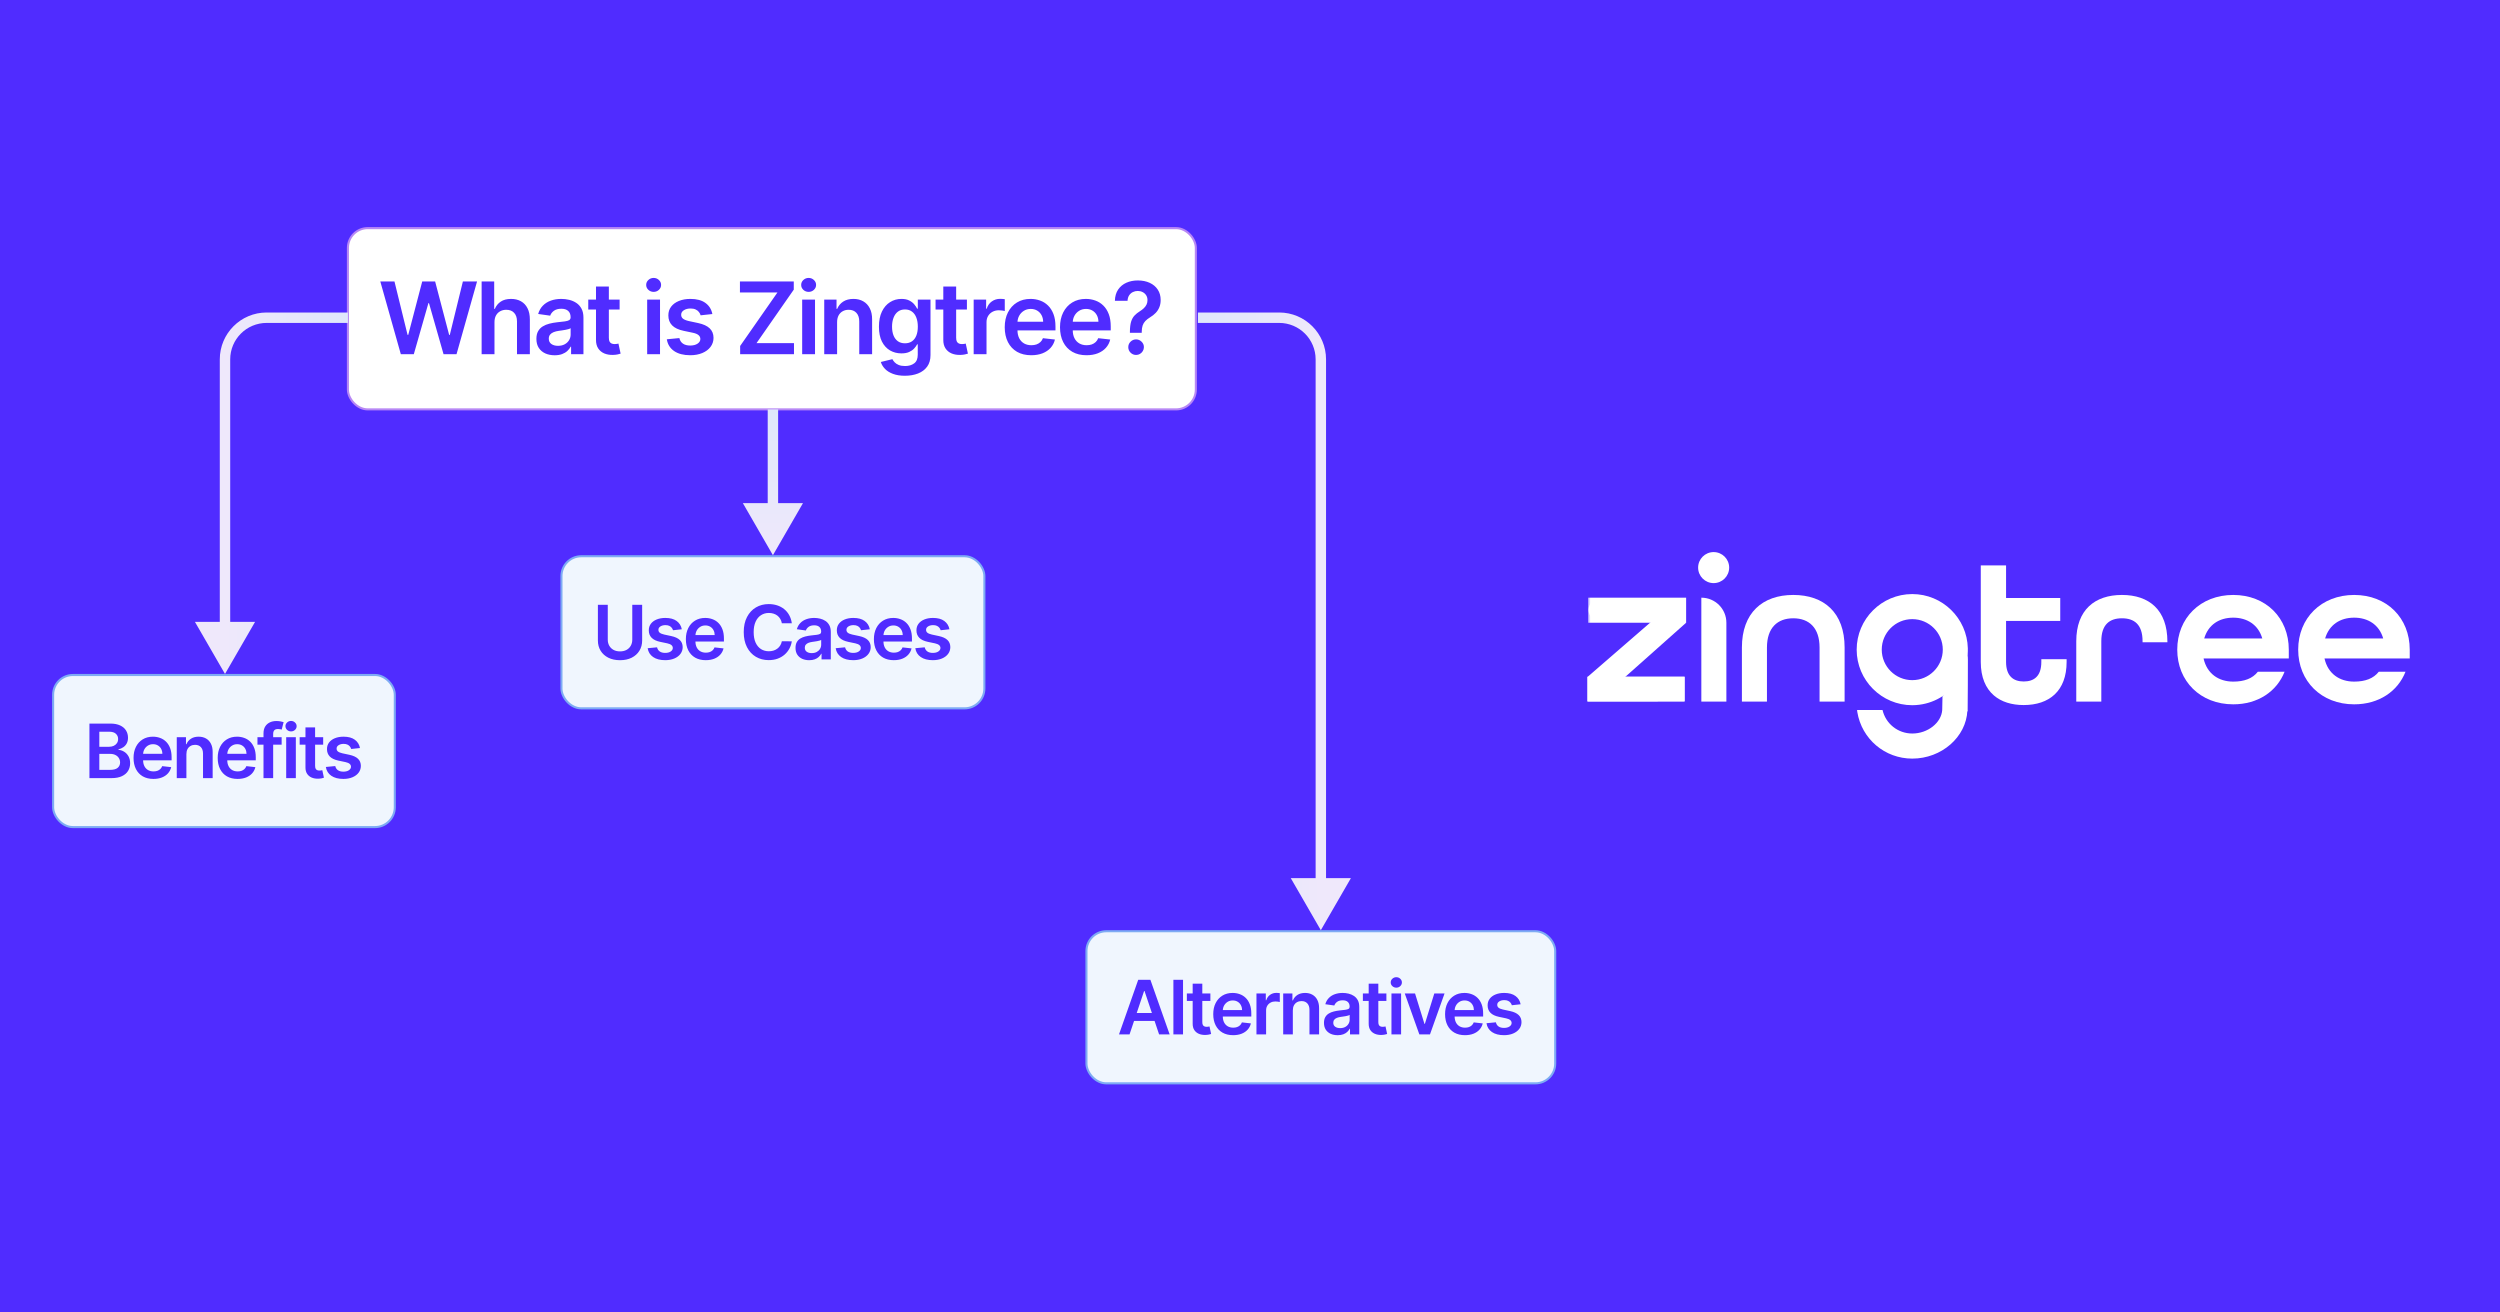 <svg width="1200" height="630" viewBox="0 0 1200 630" fill="none" xmlns="http://www.w3.org/2000/svg">
<rect width="1200" height="630" fill="#502CFF"/>
<g clip-path="url(#clip0_4653_5986)">
<path d="M1018.53 285.574C1005.5 285.574 996.607 292.743 996.607 307.787V336.765H1008.63V307.787C1008.63 299.709 1012.67 296.781 1018.53 296.781C1024.39 296.781 1028.43 299.709 1028.43 307.787V308.292H1040.35V307.989C1040.35 292.743 1031.56 285.574 1018.53 285.574Z" fill="white"/>
<path d="M1071.96 285.574C1056.2 285.574 1045.08 296.68 1045.08 311.826C1045.08 326.97 1056.2 338.078 1071.96 338.078C1083.77 338.078 1092.87 331.918 1096.6 322.426H1083.77C1081.25 325.658 1077.31 327.173 1071.96 327.173C1064.88 327.173 1059.33 323.336 1057.71 316.066H1098.62V311.826C1098.62 296.68 1087.71 285.574 1071.96 285.574ZM1058.02 306.474C1059.93 299.911 1065.19 296.478 1071.96 296.478C1078.52 296.478 1083.98 299.809 1085.9 306.474H1058.02Z" fill="white"/>
<path d="M1156.67 311.826C1156.67 296.68 1145.76 285.574 1130 285.574C1114.24 285.574 1103.13 296.68 1103.13 311.826C1103.13 326.97 1114.24 338.078 1130 338.078C1141.82 338.078 1150.91 331.918 1154.65 322.426H1141.82C1139.3 325.658 1135.36 327.173 1130 327.173C1122.93 327.173 1117.38 323.336 1115.76 316.066H1156.67V311.826ZM1116.06 306.474C1117.98 299.911 1123.24 296.478 1130 296.478C1136.57 296.478 1142.02 299.809 1143.94 306.474H1116.06Z" fill="white"/>
<path d="M941.957 312.605C941.965 312.345 941.977 312.087 941.977 311.826C941.977 311.615 941.966 311.407 941.961 311.197C941.96 311.66 941.958 312.131 941.957 312.605Z" fill="white"/>
<path d="M979.838 316.409V317.734C979.838 324.564 976.372 327.112 971.375 327.112C966.377 327.112 962.911 324.462 962.911 317.734V298.044H988.916V287.034H962.911V271.395H950.773V305.081V317.734C950.773 325.077 953.102 330.398 957.073 333.813C960.655 336.894 965.57 338.427 971.375 338.427C983.613 338.427 991.976 331.7 991.976 317.734V316.409H979.838Z" fill="white"/>
<path d="M944.453 314.286C944.401 314.841 944.333 315.392 944.249 315.938C943.994 317.574 943.59 319.161 943.052 320.685C942.513 322.21 941.84 323.67 941.046 325.054C940.517 325.976 939.934 326.864 939.302 327.713C938.669 328.562 937.989 329.372 937.261 330.14C935.808 331.675 934.175 333.038 932.396 334.195C932.362 337.132 932.321 339.393 932.271 340.548C932.268 340.633 932.251 340.715 932.244 340.799H944.306C944.461 336.716 944.527 323.462 944.554 312.605C944.537 313.17 944.503 313.73 944.453 314.286Z" fill="white"/>
<path d="M917.888 285.153C903.173 285.153 891.203 297.119 891.203 311.826C891.203 326.533 903.173 338.499 917.888 338.499C919.056 338.499 920.204 338.415 921.332 338.269C925.371 337.746 929.129 336.319 932.396 334.195C934.176 333.038 935.809 331.675 937.262 330.14C937.988 329.373 938.67 328.562 939.302 327.713C939.934 326.864 940.516 325.976 941.047 325.054C941.84 323.67 942.513 322.209 943.053 320.685C943.591 319.161 943.995 317.574 944.248 315.938C944.334 315.392 944.401 314.841 944.452 314.286C944.504 313.73 944.538 313.169 944.553 312.604C944.555 312.131 944.556 311.66 944.557 311.196C944.221 296.78 932.392 285.153 917.888 285.153ZM917.888 326.468C909.81 326.468 903.238 319.899 903.238 311.826C903.238 303.752 909.81 297.184 917.888 297.184C925.966 297.184 932.538 303.752 932.538 311.826C932.538 319.899 925.966 326.468 917.888 326.468Z" fill="white"/>
<path d="M860.764 285.574C846.015 285.574 836.115 294.156 836.115 310.816V336.765H848.137V310.816C848.137 301.325 853.187 296.781 860.764 296.781C868.34 296.781 873.391 301.325 873.391 310.816V336.765H885.412V310.816C885.412 294.055 875.512 285.574 860.764 285.574Z" fill="white"/>
<path d="M816.641 336.764H828.661V298.901C828.661 292.265 823.28 286.886 816.641 286.886V336.764Z" fill="white"/>
<path d="M917.889 352.089C910.998 352.089 905.149 347.394 903.612 340.796H891.391C891.432 341.12 891.457 341.447 891.509 341.768C893.632 354.727 904.726 364.132 917.889 364.132C931.929 364.132 943.796 353.78 944.344 341.055C944.346 340.978 944.35 340.873 944.353 340.788H932.27C931.838 346.939 925.328 352.089 917.889 352.089Z" fill="white"/>
<path d="M762.236 324.738L770.745 333.242L809.343 298.914L800.927 291.195L762.236 324.738Z" fill="white"/>
<path d="M762 336.697L808.6 336.684V324.819L762 324.833V336.697Z" fill="white"/>
<path d="M762 336.697L808.6 336.684V324.819L762 324.833V336.697Z" fill="white"/>
<mask id="mask0_4653_5986" style="mask-type:alpha" maskUnits="userSpaceOnUse" x="762" y="275" width="67" height="49">
<path d="M828.367 275.804V323.338H762.355V275.804H828.367Z" fill="white"/>
</mask>
<g mask="url(#mask0_4653_5986)">
<path d="M786.514 286.886H762.299V298.914H809.343V286.886H786.514Z" fill="white"/>
</g>
<path d="M768.145 298.38C771.249 298.38 773.765 295.865 773.765 292.763C773.765 289.66 771.249 287.146 768.145 287.146C765.042 287.146 762.525 289.66 762.525 292.763C762.525 295.865 765.042 298.38 768.145 298.38Z" fill="white"/>
<path d="M944.397 315.11H932.834V341.464H944.397V315.11Z" fill="white"/>
<path d="M822.551 279.895C826.666 279.895 830.003 276.561 830.003 272.448C830.003 268.334 826.666 265 822.551 265C818.436 265 815.1 268.334 815.1 272.448C815.1 276.561 818.436 279.895 822.551 279.895Z" fill="white"/>
</g>
<rect x="167" y="109.5" width="407" height="87" rx="9.5" fill="white"/>
<rect x="167" y="109.5" width="407" height="87" rx="9.5" stroke="#B787F5"/>
<path d="M192.392 170L182.54 135.091H189.341L195.631 160.744H195.954L202.67 135.091H208.858L215.591 160.761H215.898L222.187 135.091H228.989L219.136 170H212.898L205.909 145.506H205.636L198.631 170H192.392ZM237.351 154.659V170H231.181V135.091H237.215V148.267H237.522C238.135 146.79 239.084 145.625 240.368 144.773C241.664 143.909 243.311 143.477 245.311 143.477C247.13 143.477 248.715 143.858 250.067 144.619C251.419 145.381 252.465 146.494 253.203 147.96C253.953 149.426 254.328 151.216 254.328 153.33V170H248.158V154.284C248.158 152.523 247.703 151.153 246.794 150.176C245.897 149.187 244.635 148.693 243.01 148.693C241.919 148.693 240.942 148.932 240.078 149.409C239.226 149.875 238.556 150.551 238.067 151.438C237.59 152.324 237.351 153.398 237.351 154.659ZM266.232 170.528C264.573 170.528 263.079 170.233 261.749 169.642C260.431 169.04 259.386 168.153 258.613 166.983C257.852 165.812 257.471 164.369 257.471 162.653C257.471 161.176 257.744 159.955 258.289 158.989C258.835 158.023 259.579 157.25 260.522 156.67C261.465 156.091 262.528 155.653 263.71 155.358C264.903 155.051 266.136 154.83 267.408 154.693C268.943 154.534 270.187 154.392 271.141 154.267C272.096 154.131 272.789 153.926 273.221 153.653C273.664 153.369 273.886 152.932 273.886 152.341V152.239C273.886 150.955 273.505 149.96 272.744 149.256C271.982 148.551 270.886 148.199 269.454 148.199C267.943 148.199 266.744 148.528 265.857 149.188C264.982 149.847 264.391 150.625 264.085 151.523L258.323 150.705C258.778 149.114 259.528 147.784 260.573 146.716C261.619 145.636 262.897 144.83 264.408 144.295C265.92 143.75 267.59 143.477 269.42 143.477C270.681 143.477 271.937 143.625 273.187 143.92C274.437 144.216 275.579 144.705 276.613 145.386C277.647 146.057 278.477 146.972 279.102 148.131C279.738 149.29 280.056 150.739 280.056 152.477V170H274.124V166.403H273.92C273.545 167.131 273.016 167.812 272.335 168.449C271.664 169.074 270.818 169.58 269.795 169.966C268.783 170.341 267.596 170.528 266.232 170.528ZM267.835 165.994C269.073 165.994 270.147 165.75 271.056 165.261C271.965 164.761 272.664 164.102 273.153 163.284C273.653 162.466 273.903 161.574 273.903 160.608V157.523C273.71 157.682 273.38 157.83 272.914 157.966C272.46 158.102 271.948 158.222 271.38 158.324C270.812 158.426 270.249 158.517 269.693 158.597C269.136 158.676 268.653 158.744 268.244 158.801C267.323 158.926 266.499 159.131 265.772 159.415C265.045 159.699 264.471 160.097 264.051 160.608C263.63 161.108 263.42 161.756 263.42 162.551C263.42 163.688 263.835 164.545 264.664 165.125C265.494 165.705 266.551 165.994 267.835 165.994ZM297.415 143.818V148.591H282.363V143.818H297.415ZM286.079 137.545H292.25V162.125C292.25 162.955 292.375 163.591 292.625 164.034C292.886 164.466 293.227 164.761 293.648 164.92C294.068 165.08 294.534 165.159 295.045 165.159C295.432 165.159 295.784 165.131 296.102 165.074C296.432 165.017 296.682 164.966 296.852 164.92L297.892 169.744C297.562 169.858 297.091 169.983 296.477 170.119C295.875 170.256 295.136 170.335 294.261 170.358C292.716 170.403 291.324 170.17 290.085 169.659C288.846 169.136 287.863 168.33 287.136 167.239C286.42 166.148 286.068 164.784 286.079 163.148V137.545ZM310.641 170V143.818H316.812V170H310.641ZM313.744 140.102C312.766 140.102 311.925 139.778 311.221 139.131C310.516 138.472 310.164 137.682 310.164 136.761C310.164 135.83 310.516 135.04 311.221 134.392C311.925 133.733 312.766 133.403 313.744 133.403C314.732 133.403 315.573 133.733 316.266 134.392C316.971 135.04 317.323 135.83 317.323 136.761C317.323 137.682 316.971 138.472 316.266 139.131C315.573 139.778 314.732 140.102 313.744 140.102ZM341.93 150.739L336.305 151.352C336.146 150.784 335.868 150.25 335.47 149.75C335.084 149.25 334.561 148.847 333.902 148.54C333.243 148.233 332.436 148.08 331.481 148.08C330.197 148.08 329.118 148.358 328.243 148.915C327.379 149.472 326.953 150.193 326.964 151.08C326.953 151.841 327.231 152.46 327.8 152.938C328.379 153.415 329.334 153.807 330.663 154.114L335.129 155.068C337.606 155.602 339.447 156.449 340.652 157.608C341.868 158.767 342.481 160.284 342.493 162.159C342.481 163.807 341.998 165.261 341.044 166.523C340.101 167.773 338.788 168.75 337.106 169.455C335.425 170.159 333.493 170.511 331.311 170.511C328.106 170.511 325.527 169.841 323.572 168.5C321.618 167.148 320.453 165.267 320.078 162.858L326.095 162.278C326.368 163.46 326.947 164.352 327.834 164.955C328.72 165.557 329.873 165.858 331.294 165.858C332.76 165.858 333.936 165.557 334.822 164.955C335.72 164.352 336.169 163.608 336.169 162.722C336.169 161.972 335.879 161.352 335.3 160.864C334.731 160.375 333.845 160 332.64 159.739L328.175 158.801C325.663 158.278 323.805 157.398 322.601 156.159C321.396 154.909 320.8 153.33 320.811 151.42C320.8 149.807 321.237 148.409 322.123 147.227C323.021 146.034 324.265 145.114 325.856 144.466C327.459 143.807 329.305 143.477 331.396 143.477C334.464 143.477 336.879 144.131 338.64 145.438C340.413 146.744 341.51 148.511 341.93 150.739ZM355.272 170V166.062L373.17 140.392H355.17V135.091H381.011V139.028L363.13 164.699H381.113V170H355.272ZM385.04 170V143.818H391.21V170H385.04ZM388.142 140.102C387.165 140.102 386.324 139.778 385.619 139.131C384.915 138.472 384.562 137.682 384.562 136.761C384.562 135.83 384.915 135.04 385.619 134.392C386.324 133.733 387.165 133.403 388.142 133.403C389.13 133.403 389.971 133.733 390.665 134.392C391.369 135.04 391.721 135.83 391.721 136.761C391.721 137.682 391.369 138.472 390.665 139.131C389.971 139.778 389.13 140.102 388.142 140.102ZM401.806 154.659V170H395.635V143.818H401.533V148.267H401.84C402.442 146.801 403.402 145.636 404.72 144.773C406.05 143.909 407.692 143.477 409.647 143.477C411.453 143.477 413.027 143.864 414.368 144.636C415.72 145.409 416.766 146.528 417.504 147.994C418.254 149.46 418.624 151.239 418.612 153.33V170H412.442V154.284C412.442 152.534 411.987 151.165 411.078 150.176C410.181 149.187 408.936 148.693 407.345 148.693C406.266 148.693 405.306 148.932 404.465 149.409C403.635 149.875 402.982 150.551 402.504 151.438C402.039 152.324 401.806 153.398 401.806 154.659ZM434.352 180.364C432.136 180.364 430.232 180.063 428.641 179.46C427.05 178.869 425.772 178.074 424.806 177.074C423.84 176.074 423.17 174.966 422.795 173.75L428.352 172.403C428.602 172.915 428.965 173.42 429.442 173.92C429.92 174.432 430.562 174.852 431.369 175.182C432.187 175.523 433.215 175.693 434.454 175.693C436.204 175.693 437.653 175.267 438.8 174.415C439.948 173.574 440.522 172.188 440.522 170.256V165.295H440.215C439.897 165.932 439.431 166.585 438.817 167.256C438.215 167.926 437.414 168.489 436.414 168.943C435.425 169.398 434.181 169.625 432.681 169.625C430.67 169.625 428.846 169.153 427.209 168.21C425.584 167.256 424.289 165.835 423.323 163.949C422.369 162.051 421.891 159.676 421.891 156.824C421.891 153.949 422.369 151.523 423.323 149.545C424.289 147.557 425.59 146.051 427.227 145.028C428.863 143.994 430.687 143.477 432.698 143.477C434.232 143.477 435.494 143.739 436.482 144.261C437.482 144.773 438.278 145.392 438.869 146.119C439.459 146.835 439.908 147.511 440.215 148.148H440.556V143.818H446.641V170.426C446.641 172.665 446.107 174.517 445.039 175.983C443.971 177.449 442.511 178.545 440.658 179.273C438.806 180 436.704 180.364 434.352 180.364ZM434.403 164.784C435.709 164.784 436.823 164.466 437.744 163.83C438.664 163.193 439.363 162.278 439.84 161.085C440.317 159.892 440.556 158.46 440.556 156.79C440.556 155.142 440.317 153.699 439.84 152.46C439.374 151.222 438.681 150.261 437.761 149.58C436.852 148.886 435.732 148.54 434.403 148.54C433.028 148.54 431.88 148.898 430.959 149.614C430.039 150.33 429.346 151.312 428.88 152.562C428.414 153.801 428.181 155.21 428.181 156.79C428.181 158.392 428.414 159.795 428.88 161C429.357 162.193 430.056 163.125 430.977 163.795C431.908 164.455 433.05 164.784 434.403 164.784ZM464.119 143.818V148.591H449.068V143.818H464.119ZM452.784 137.545H458.954V162.125C458.954 162.955 459.079 163.591 459.329 164.034C459.591 164.466 459.932 164.761 460.352 164.92C460.772 165.08 461.238 165.159 461.75 165.159C462.136 165.159 462.488 165.131 462.807 165.074C463.136 165.017 463.386 164.966 463.557 164.92L464.596 169.744C464.267 169.858 463.795 169.983 463.182 170.119C462.579 170.256 461.841 170.335 460.966 170.358C459.42 170.403 458.028 170.17 456.789 169.659C455.551 169.136 454.568 168.33 453.841 167.239C453.125 166.148 452.772 164.784 452.784 163.148V137.545ZM467.36 170V143.818H473.342V148.182H473.615C474.092 146.67 474.911 145.506 476.07 144.688C477.24 143.858 478.575 143.443 480.075 143.443C480.416 143.443 480.797 143.46 481.217 143.494C481.649 143.517 482.007 143.557 482.291 143.614V149.29C482.03 149.199 481.615 149.119 481.047 149.051C480.49 148.972 479.95 148.932 479.428 148.932C478.303 148.932 477.291 149.176 476.394 149.665C475.507 150.142 474.808 150.807 474.297 151.659C473.786 152.511 473.53 153.494 473.53 154.608V170H467.36ZM494.984 170.511C492.359 170.511 490.091 169.966 488.182 168.875C486.285 167.773 484.824 166.216 483.802 164.205C482.779 162.182 482.268 159.801 482.268 157.062C482.268 154.369 482.779 152.006 483.802 149.972C484.836 147.926 486.279 146.335 488.131 145.199C489.984 144.051 492.16 143.477 494.66 143.477C496.273 143.477 497.796 143.739 499.228 144.261C500.671 144.773 501.944 145.568 503.046 146.648C504.16 147.727 505.035 149.102 505.671 150.773C506.307 152.432 506.626 154.409 506.626 156.705V158.597H485.165V154.438H500.711C500.699 153.256 500.444 152.205 499.944 151.284C499.444 150.352 498.745 149.619 497.847 149.085C496.961 148.551 495.927 148.284 494.745 148.284C493.484 148.284 492.376 148.591 491.421 149.205C490.466 149.807 489.722 150.602 489.188 151.591C488.665 152.568 488.398 153.642 488.387 154.812V158.443C488.387 159.966 488.665 161.273 489.222 162.364C489.779 163.443 490.557 164.273 491.557 164.852C492.557 165.42 493.728 165.705 495.069 165.705C495.966 165.705 496.779 165.58 497.506 165.33C498.234 165.068 498.864 164.688 499.398 164.188C499.932 163.688 500.336 163.068 500.609 162.33L506.37 162.977C506.006 164.5 505.313 165.83 504.29 166.966C503.279 168.091 501.984 168.966 500.404 169.591C498.824 170.205 497.018 170.511 494.984 170.511ZM521.517 170.511C518.892 170.511 516.625 169.966 514.716 168.875C512.818 167.773 511.358 166.216 510.335 164.205C509.312 162.182 508.801 159.801 508.801 157.062C508.801 154.369 509.312 152.006 510.335 149.972C511.369 147.926 512.812 146.335 514.664 145.199C516.517 144.051 518.693 143.477 521.193 143.477C522.806 143.477 524.329 143.739 525.761 144.261C527.204 144.773 528.477 145.568 529.579 146.648C530.693 147.727 531.568 149.102 532.204 150.773C532.841 152.432 533.159 154.409 533.159 156.705V158.597H511.698V154.438H527.244C527.233 153.256 526.977 152.205 526.477 151.284C525.977 150.352 525.278 149.619 524.38 149.085C523.494 148.551 522.46 148.284 521.278 148.284C520.017 148.284 518.909 148.591 517.954 149.205C517 149.807 516.255 150.602 515.721 151.591C515.198 152.568 514.931 153.642 514.92 154.812V158.443C514.92 159.966 515.198 161.273 515.755 162.364C516.312 163.443 517.091 164.273 518.091 164.852C519.091 165.42 520.261 165.705 521.602 165.705C522.5 165.705 523.312 165.58 524.039 165.33C524.767 165.068 525.397 164.688 525.931 164.188C526.466 163.688 526.869 163.068 527.142 162.33L532.903 162.977C532.539 164.5 531.846 165.83 530.823 166.966C529.812 168.091 528.517 168.966 526.937 169.591C525.358 170.205 523.551 170.511 521.517 170.511ZM542.357 159.739V159.295C542.368 157.239 542.561 155.602 542.936 154.386C543.323 153.17 543.868 152.193 544.573 151.455C545.277 150.705 546.135 150.017 547.146 149.392C547.84 148.96 548.459 148.489 549.004 147.977C549.561 147.455 549.999 146.875 550.317 146.239C550.635 145.591 550.794 144.869 550.794 144.074C550.794 143.176 550.584 142.398 550.163 141.739C549.743 141.08 549.175 140.568 548.459 140.205C547.754 139.841 546.965 139.659 546.09 139.659C545.283 139.659 544.516 139.835 543.788 140.188C543.073 140.528 542.476 141.051 541.999 141.756C541.533 142.449 541.271 143.33 541.215 144.398H535.146C535.203 142.239 535.726 140.432 536.715 138.977C537.715 137.523 539.033 136.432 540.669 135.705C542.317 134.977 544.135 134.614 546.124 134.614C548.294 134.614 550.203 134.994 551.851 135.756C553.51 136.517 554.8 137.602 555.72 139.011C556.652 140.409 557.118 142.068 557.118 143.989C557.118 145.284 556.908 146.443 556.487 147.466C556.078 148.489 555.493 149.398 554.732 150.193C553.97 150.989 553.067 151.699 552.021 152.324C551.101 152.892 550.345 153.483 549.754 154.097C549.175 154.71 548.743 155.432 548.459 156.261C548.186 157.08 548.044 158.091 548.033 159.295V159.739H542.357ZM545.323 170.375C544.3 170.375 543.419 170.011 542.68 169.284C541.942 168.557 541.573 167.67 541.573 166.625C541.573 165.602 541.942 164.727 542.68 164C543.419 163.273 544.3 162.909 545.323 162.909C546.334 162.909 547.209 163.273 547.948 164C548.698 164.727 549.073 165.602 549.073 166.625C549.073 167.318 548.896 167.949 548.544 168.517C548.203 169.085 547.749 169.54 547.18 169.881C546.624 170.21 546.004 170.375 545.323 170.375Z" fill="#502CFF"/>
<path d="M371 266.5L385.434 241.5H356.566L371 266.5ZM371 244H373.5V241.062H371H368.5V244H371ZM371 241.062H373.5V209.01H371H368.5V241.062H371ZM371 209.01H373.5V196.5H371H368.5V209.01H371Z" fill="url(#paint0_linear_4653_5986)"/>
<rect x="25.5" y="324" width="164" height="73" rx="9.5" fill="#F0F6FE"/>
<rect x="25.5" y="324" width="164" height="73" rx="9.5" stroke="#7EABF4"/>
<path d="M42.929 373.5V347.318H52.952C54.844 347.318 56.416 347.616 57.669 348.213C58.93 348.801 59.872 349.607 60.494 350.629C61.125 351.652 61.44 352.811 61.44 354.107C61.44 355.172 61.236 356.084 60.827 356.842C60.418 357.592 59.868 358.202 59.178 358.67C58.487 359.139 57.716 359.476 56.864 359.68V359.936C57.793 359.987 58.683 360.273 59.536 360.793C60.396 361.304 61.099 362.028 61.645 362.966C62.19 363.903 62.463 365.037 62.463 366.366C62.463 367.722 62.135 368.94 61.479 370.023C60.822 371.097 59.834 371.945 58.513 372.567C57.192 373.189 55.53 373.5 53.527 373.5H42.929ZM47.672 369.537H52.773C54.494 369.537 55.734 369.209 56.493 368.553C57.26 367.888 57.644 367.036 57.644 365.996C57.644 365.22 57.452 364.521 57.068 363.899C56.685 363.268 56.139 362.774 55.432 362.416C54.724 362.05 53.881 361.866 52.901 361.866H47.672V369.537ZM47.672 358.453H52.364C53.182 358.453 53.919 358.304 54.575 358.006C55.232 357.699 55.747 357.268 56.122 356.714C56.506 356.152 56.697 355.487 56.697 354.72C56.697 353.706 56.34 352.871 55.624 352.214C54.916 351.558 53.864 351.23 52.466 351.23H47.672V358.453ZM73.638 373.884C71.669 373.884 69.969 373.474 68.537 372.656C67.114 371.83 66.019 370.662 65.251 369.153C64.484 367.636 64.101 365.851 64.101 363.797C64.101 361.777 64.484 360.004 65.251 358.479C66.027 356.945 67.109 355.751 68.499 354.899C69.888 354.038 71.52 353.608 73.395 353.608C74.605 353.608 75.747 353.804 76.821 354.196C77.903 354.58 78.858 355.176 79.685 355.986C80.52 356.795 81.176 357.827 81.653 359.08C82.131 360.324 82.369 361.807 82.369 363.528V364.947H66.274V361.828H77.933C77.925 360.942 77.733 360.153 77.358 359.463C76.983 358.764 76.459 358.214 75.785 357.814C75.121 357.413 74.345 357.213 73.459 357.213C72.513 357.213 71.682 357.443 70.966 357.903C70.25 358.355 69.692 358.952 69.291 359.693C68.899 360.426 68.699 361.232 68.69 362.109V364.832C68.69 365.974 68.899 366.955 69.317 367.773C69.734 368.582 70.318 369.205 71.068 369.639C71.818 370.065 72.696 370.278 73.702 370.278C74.375 370.278 74.984 370.185 75.53 369.997C76.075 369.801 76.548 369.516 76.949 369.141C77.35 368.766 77.652 368.301 77.857 367.747L82.178 368.233C81.905 369.375 81.385 370.372 80.618 371.224C79.859 372.068 78.888 372.724 77.703 373.193C76.519 373.653 75.163 373.884 73.638 373.884ZM89.472 361.994V373.5H84.844V353.864H89.268V357.2H89.498C89.95 356.101 90.67 355.227 91.658 354.58C92.656 353.932 93.887 353.608 95.353 353.608C96.708 353.608 97.888 353.898 98.894 354.477C99.908 355.057 100.692 355.896 101.246 356.996C101.809 358.095 102.086 359.429 102.077 360.997V373.5H97.45V361.713C97.45 360.401 97.109 359.374 96.427 358.632C95.754 357.891 94.82 357.52 93.627 357.52C92.817 357.52 92.097 357.699 91.467 358.057C90.844 358.406 90.354 358.913 89.996 359.578C89.647 360.243 89.472 361.048 89.472 361.994ZM114.035 373.884C112.066 373.884 110.366 373.474 108.934 372.656C107.511 371.83 106.416 370.662 105.649 369.153C104.882 367.636 104.498 365.851 104.498 363.797C104.498 361.777 104.882 360.004 105.649 358.479C106.424 356.945 107.507 355.751 108.896 354.899C110.285 354.038 111.917 353.608 113.792 353.608C115.002 353.608 116.145 353.804 117.218 354.196C118.301 354.58 119.255 355.176 120.082 355.986C120.917 356.795 121.574 357.827 122.051 359.08C122.528 360.324 122.767 361.807 122.767 363.528V364.947H106.672V361.828H118.331C118.322 360.942 118.13 360.153 117.755 359.463C117.38 358.764 116.856 358.214 116.183 357.814C115.518 357.413 114.743 357.213 113.856 357.213C112.91 357.213 112.079 357.443 111.363 357.903C110.647 358.355 110.089 358.952 109.689 359.693C109.297 360.426 109.096 361.232 109.088 362.109V364.832C109.088 365.974 109.297 366.955 109.714 367.773C110.132 368.582 110.716 369.205 111.466 369.639C112.216 370.065 113.093 370.278 114.099 370.278C114.772 370.278 115.382 370.185 115.927 369.997C116.473 369.801 116.946 369.516 117.346 369.141C117.747 368.766 118.049 368.301 118.254 367.747L122.575 368.233C122.302 369.375 121.782 370.372 121.015 371.224C120.257 372.068 119.285 372.724 118.101 373.193C116.916 373.653 115.561 373.884 114.035 373.884ZM135.188 353.864V357.443H123.58V353.864H135.188ZM126.482 373.5V352.01C126.482 350.689 126.755 349.589 127.3 348.712C127.854 347.834 128.596 347.178 129.524 346.743C130.453 346.308 131.485 346.091 132.618 346.091C133.419 346.091 134.131 346.155 134.753 346.283C135.375 346.411 135.836 346.526 136.134 346.628L135.213 350.207C135.017 350.148 134.77 350.088 134.472 350.028C134.174 349.96 133.841 349.926 133.475 349.926C132.614 349.926 132.005 350.135 131.647 350.553C131.297 350.962 131.123 351.55 131.123 352.317V373.5H126.482ZM137.372 373.5V353.864H142V373.5H137.372ZM139.699 351.077C138.966 351.077 138.335 350.834 137.807 350.348C137.278 349.854 137.014 349.261 137.014 348.571C137.014 347.872 137.278 347.28 137.807 346.794C138.335 346.3 138.966 346.053 139.699 346.053C140.44 346.053 141.071 346.3 141.591 346.794C142.119 347.28 142.384 347.872 142.384 348.571C142.384 349.261 142.119 349.854 141.591 350.348C141.071 350.834 140.44 351.077 139.699 351.077ZM155.124 353.864V357.443H143.836V353.864H155.124ZM146.623 349.159H151.251V367.594C151.251 368.216 151.344 368.693 151.532 369.026C151.728 369.349 151.984 369.571 152.299 369.69C152.614 369.81 152.964 369.869 153.347 369.869C153.637 369.869 153.901 369.848 154.14 369.805C154.387 369.763 154.575 369.724 154.702 369.69L155.482 373.308C155.235 373.393 154.881 373.487 154.421 373.589C153.969 373.692 153.415 373.751 152.759 373.768C151.6 373.803 150.556 373.628 149.627 373.244C148.698 372.852 147.961 372.247 147.415 371.429C146.879 370.611 146.614 369.588 146.623 368.361V349.159ZM172.793 359.054L168.575 359.514C168.455 359.088 168.246 358.688 167.948 358.312C167.658 357.938 167.266 357.635 166.772 357.405C166.278 357.175 165.673 357.06 164.957 357.06C163.994 357.06 163.184 357.268 162.528 357.686C161.88 358.104 161.56 358.645 161.569 359.31C161.56 359.881 161.769 360.345 162.195 360.703C162.63 361.061 163.346 361.355 164.343 361.585L167.692 362.301C169.55 362.702 170.931 363.337 171.834 364.206C172.746 365.075 173.207 366.213 173.215 367.619C173.207 368.855 172.844 369.946 172.129 370.892C171.421 371.83 170.437 372.562 169.175 373.091C167.914 373.619 166.465 373.884 164.829 373.884C162.425 373.884 160.491 373.381 159.025 372.375C157.559 371.361 156.685 369.95 156.404 368.143L160.917 367.709C161.121 368.595 161.556 369.264 162.221 369.716C162.886 370.168 163.751 370.393 164.816 370.393C165.915 370.393 166.798 370.168 167.462 369.716C168.136 369.264 168.472 368.706 168.472 368.041C168.472 367.479 168.255 367.014 167.82 366.648C167.394 366.281 166.729 366 165.826 365.804L162.477 365.101C160.593 364.709 159.2 364.048 158.296 363.119C157.393 362.182 156.945 360.997 156.954 359.565C156.945 358.355 157.273 357.307 157.938 356.42C158.611 355.526 159.545 354.835 160.738 354.349C161.94 353.855 163.325 353.608 164.893 353.608C167.194 353.608 169.005 354.098 170.326 355.078C171.655 356.058 172.478 357.384 172.793 359.054Z" fill="#502CFF"/>
<rect x="269.5" y="267" width="203" height="73" rx="9.5" fill="#F0F6FE"/>
<rect x="269.5" y="267" width="203" height="73" rx="9.5" stroke="#7EABF4"/>
<path d="M303.491 290.318H308.234V307.423C308.234 309.298 307.791 310.947 306.905 312.371C306.027 313.794 304.791 314.906 303.197 315.707C301.603 316.5 299.741 316.896 297.61 316.896C295.471 316.896 293.605 316.5 292.011 315.707C290.417 314.906 289.182 313.794 288.304 312.371C287.426 310.947 286.987 309.298 286.987 307.423V290.318H291.73V307.027C291.73 308.118 291.968 309.089 292.446 309.942C292.932 310.794 293.613 311.463 294.491 311.949C295.369 312.426 296.409 312.665 297.61 312.665C298.812 312.665 299.852 312.426 300.73 311.949C301.616 311.463 302.298 310.794 302.775 309.942C303.253 309.089 303.491 308.118 303.491 307.027V290.318ZM327.265 302.054L323.046 302.514C322.927 302.088 322.718 301.688 322.419 301.312C322.13 300.938 321.738 300.635 321.243 300.405C320.749 300.175 320.144 300.06 319.428 300.06C318.465 300.06 317.655 300.268 316.999 300.686C316.351 301.104 316.032 301.645 316.04 302.31C316.032 302.881 316.24 303.345 316.667 303.703C317.101 304.061 317.817 304.355 318.814 304.585L322.164 305.301C324.022 305.702 325.402 306.337 326.306 307.206C327.218 308.075 327.678 309.213 327.686 310.619C327.678 311.855 327.316 312.946 326.6 313.892C325.892 314.83 324.908 315.562 323.647 316.091C322.385 316.619 320.936 316.884 319.3 316.884C316.897 316.884 314.962 316.381 313.496 315.375C312.03 314.361 311.157 312.95 310.875 311.143L315.388 310.709C315.593 311.595 316.027 312.264 316.692 312.716C317.357 313.168 318.222 313.393 319.287 313.393C320.387 313.393 321.269 313.168 321.934 312.716C322.607 312.264 322.944 311.706 322.944 311.041C322.944 310.479 322.726 310.014 322.292 309.648C321.865 309.281 321.201 309 320.297 308.804L316.948 308.101C315.064 307.709 313.671 307.048 312.767 306.119C311.864 305.182 311.417 303.997 311.425 302.565C311.417 301.355 311.745 300.307 312.409 299.42C313.083 298.526 314.016 297.835 315.209 297.349C316.411 296.855 317.796 296.608 319.364 296.608C321.665 296.608 323.476 297.098 324.797 298.078C326.127 299.058 326.949 300.384 327.265 302.054ZM338.756 316.884C336.787 316.884 335.087 316.474 333.655 315.656C332.232 314.83 331.136 313.662 330.369 312.153C329.602 310.636 329.219 308.851 329.219 306.797C329.219 304.777 329.602 303.004 330.369 301.479C331.145 299.945 332.227 298.751 333.617 297.899C335.006 297.038 336.638 296.608 338.513 296.608C339.723 296.608 340.865 296.804 341.939 297.196C343.021 297.58 343.976 298.176 344.803 298.986C345.638 299.795 346.294 300.827 346.771 302.08C347.249 303.324 347.487 304.807 347.487 306.528V307.947H331.392V304.828H343.051C343.043 303.942 342.851 303.153 342.476 302.463C342.101 301.764 341.577 301.214 340.903 300.814C340.239 300.413 339.463 300.213 338.577 300.213C337.631 300.213 336.8 300.443 336.084 300.903C335.368 301.355 334.81 301.952 334.409 302.693C334.017 303.426 333.817 304.232 333.808 305.109V307.832C333.808 308.974 334.017 309.955 334.435 310.773C334.852 311.582 335.436 312.205 336.186 312.639C336.936 313.065 337.814 313.278 338.82 313.278C339.493 313.278 340.102 313.185 340.648 312.997C341.193 312.801 341.666 312.516 342.067 312.141C342.467 311.766 342.77 311.301 342.974 310.747L347.295 311.233C347.023 312.375 346.503 313.372 345.736 314.224C344.977 315.068 344.006 315.724 342.821 316.193C341.636 316.653 340.281 316.884 338.756 316.884ZM380.067 299.152H375.286C375.15 298.368 374.898 297.673 374.532 297.068C374.165 296.455 373.709 295.935 373.164 295.509C372.618 295.082 371.996 294.763 371.297 294.55C370.607 294.328 369.861 294.217 369.06 294.217C367.637 294.217 366.375 294.575 365.276 295.291C364.176 295.999 363.316 297.038 362.694 298.411C362.071 299.774 361.76 301.44 361.76 303.409C361.76 305.412 362.071 307.099 362.694 308.472C363.324 309.835 364.185 310.866 365.276 311.565C366.375 312.256 367.632 312.601 369.047 312.601C369.831 312.601 370.564 312.499 371.246 312.294C371.936 312.081 372.554 311.77 373.1 311.361C373.654 310.952 374.118 310.449 374.493 309.852C374.877 309.256 375.141 308.574 375.286 307.807L380.067 307.832C379.888 309.077 379.5 310.244 378.904 311.335C378.316 312.426 377.544 313.389 376.59 314.224C375.635 315.051 374.519 315.699 373.24 316.168C371.962 316.628 370.543 316.858 368.983 316.858C366.682 316.858 364.628 316.325 362.821 315.26C361.015 314.195 359.591 312.656 358.551 310.645C357.512 308.634 356.992 306.222 356.992 303.409C356.992 300.588 357.516 298.176 358.564 296.173C359.613 294.162 361.04 292.624 362.847 291.558C364.654 290.493 366.699 289.96 368.983 289.96C370.441 289.96 371.796 290.165 373.049 290.574C374.301 290.983 375.418 291.584 376.398 292.376C377.378 293.161 378.184 294.124 378.814 295.266C379.453 296.399 379.871 297.695 380.067 299.152ZM388.417 316.896C387.172 316.896 386.051 316.675 385.054 316.232C384.066 315.78 383.282 315.115 382.702 314.237C382.131 313.359 381.846 312.277 381.846 310.99C381.846 309.882 382.05 308.966 382.459 308.241C382.868 307.517 383.426 306.938 384.134 306.503C384.841 306.068 385.638 305.74 386.524 305.518C387.419 305.288 388.344 305.122 389.299 305.02C390.449 304.901 391.382 304.794 392.098 304.7C392.814 304.598 393.334 304.445 393.658 304.24C393.99 304.027 394.157 303.699 394.157 303.256V303.179C394.157 302.216 393.871 301.47 393.3 300.942C392.729 300.413 391.907 300.149 390.833 300.149C389.699 300.149 388.8 300.396 388.135 300.891C387.479 301.385 387.036 301.969 386.806 302.642L382.485 302.028C382.826 300.835 383.388 299.838 384.172 299.037C384.956 298.227 385.915 297.622 387.049 297.222C388.182 296.812 389.435 296.608 390.807 296.608C391.753 296.608 392.695 296.719 393.632 296.94C394.57 297.162 395.426 297.528 396.202 298.04C396.978 298.543 397.6 299.229 398.069 300.098C398.546 300.967 398.784 302.054 398.784 303.358V316.5H394.336V313.803H394.182C393.901 314.348 393.505 314.859 392.993 315.337C392.49 315.805 391.855 316.185 391.088 316.474C390.33 316.756 389.439 316.896 388.417 316.896ZM389.618 313.496C390.547 313.496 391.353 313.312 392.034 312.946C392.716 312.571 393.24 312.077 393.607 311.463C393.982 310.849 394.169 310.18 394.169 309.456V307.142C394.024 307.261 393.777 307.372 393.428 307.474C393.087 307.577 392.703 307.666 392.277 307.743C391.851 307.82 391.429 307.888 391.012 307.947C390.594 308.007 390.232 308.058 389.925 308.101C389.235 308.195 388.617 308.348 388.071 308.561C387.526 308.774 387.096 309.072 386.78 309.456C386.465 309.831 386.307 310.317 386.307 310.913C386.307 311.766 386.618 312.409 387.24 312.844C387.863 313.278 388.655 313.496 389.618 313.496ZM417.518 302.054L413.299 302.514C413.18 302.088 412.971 301.688 412.673 301.312C412.383 300.938 411.991 300.635 411.496 300.405C411.002 300.175 410.397 300.06 409.681 300.06C408.718 300.06 407.908 300.268 407.252 300.686C406.604 301.104 406.285 301.645 406.293 302.31C406.285 302.881 406.494 303.345 406.92 303.703C407.354 304.061 408.07 304.355 409.067 304.585L412.417 305.301C414.275 305.702 415.656 306.337 416.559 307.206C417.471 308.075 417.931 309.213 417.94 310.619C417.931 311.855 417.569 312.946 416.853 313.892C416.146 314.83 415.161 315.562 413.9 316.091C412.638 316.619 411.19 316.884 409.553 316.884C407.15 316.884 405.215 316.381 403.749 315.375C402.283 314.361 401.41 312.95 401.129 311.143L405.641 310.709C405.846 311.595 406.281 312.264 406.945 312.716C407.61 313.168 408.475 313.393 409.54 313.393C410.64 313.393 411.522 313.168 412.187 312.716C412.86 312.264 413.197 311.706 413.197 311.041C413.197 310.479 412.979 310.014 412.545 309.648C412.119 309.281 411.454 309 410.55 308.804L407.201 308.101C405.317 307.709 403.924 307.048 403.021 306.119C402.117 305.182 401.67 303.997 401.678 302.565C401.67 301.355 401.998 300.307 402.663 299.42C403.336 298.526 404.269 297.835 405.462 297.349C406.664 296.855 408.049 296.608 409.617 296.608C411.918 296.608 413.729 297.098 415.05 298.078C416.38 299.058 417.202 300.384 417.518 302.054ZM429.009 316.884C427.04 316.884 425.34 316.474 423.908 315.656C422.485 314.83 421.39 313.662 420.622 312.153C419.855 310.636 419.472 308.851 419.472 306.797C419.472 304.777 419.855 303.004 420.622 301.479C421.398 299.945 422.48 298.751 423.87 297.899C425.259 297.038 426.891 296.608 428.766 296.608C429.976 296.608 431.118 296.804 432.192 297.196C433.274 297.58 434.229 298.176 435.056 298.986C435.891 299.795 436.547 300.827 437.024 302.08C437.502 303.324 437.74 304.807 437.74 306.528V307.947H421.645V304.828H433.304C433.296 303.942 433.104 303.153 432.729 302.463C432.354 301.764 431.83 301.214 431.157 300.814C430.492 300.413 429.716 300.213 428.83 300.213C427.884 300.213 427.053 300.443 426.337 300.903C425.621 301.355 425.063 301.952 424.662 302.693C424.27 303.426 424.07 304.232 424.061 305.109V307.832C424.061 308.974 424.27 309.955 424.688 310.773C425.105 311.582 425.689 312.205 426.439 312.639C427.189 313.065 428.067 313.278 429.073 313.278C429.746 313.278 430.355 313.185 430.901 312.997C431.446 312.801 431.919 312.516 432.32 312.141C432.72 311.766 433.023 311.301 433.228 310.747L437.549 311.233C437.276 312.375 436.756 313.372 435.989 314.224C435.23 315.068 434.259 315.724 433.074 316.193C431.89 316.653 430.534 316.884 429.009 316.884ZM455.735 302.054L451.517 302.514C451.397 302.088 451.188 301.688 450.89 301.312C450.6 300.938 450.208 300.635 449.714 300.405C449.22 300.175 448.615 300.06 447.899 300.06C446.936 300.06 446.126 300.268 445.47 300.686C444.822 301.104 444.502 301.645 444.511 302.31C444.502 302.881 444.711 303.345 445.137 303.703C445.572 304.061 446.288 304.355 447.285 304.585L450.635 305.301C452.492 305.702 453.873 306.337 454.777 307.206C455.688 308.075 456.149 309.213 456.157 310.619C456.149 311.855 455.787 312.946 455.071 313.892C454.363 314.83 453.379 315.562 452.117 316.091C450.856 316.619 449.407 316.884 447.771 316.884C445.367 316.884 443.433 316.381 441.967 315.375C440.501 314.361 439.627 312.95 439.346 311.143L443.859 310.709C444.063 311.595 444.498 312.264 445.163 312.716C445.828 313.168 446.693 313.393 447.758 313.393C448.858 313.393 449.74 313.168 450.404 312.716C451.078 312.264 451.414 311.706 451.414 311.041C451.414 310.479 451.197 310.014 450.762 309.648C450.336 309.281 449.671 309 448.768 308.804L445.419 308.101C443.535 307.709 442.142 307.048 441.238 306.119C440.335 305.182 439.887 303.997 439.896 302.565C439.887 301.355 440.215 300.307 440.88 299.42C441.554 298.526 442.487 297.835 443.68 297.349C444.882 296.855 446.267 296.608 447.835 296.608C450.136 296.608 451.947 297.098 453.268 298.078C454.598 299.058 455.42 300.384 455.735 302.054Z" fill="#502CFF"/>
<rect x="521.5" y="447" width="225" height="73" rx="9.5" fill="#F0F6FE"/>
<rect x="521.5" y="447" width="225" height="73" rx="9.5" stroke="#7EABF4"/>
<path d="M542.185 496.5H537.122L546.34 470.318H552.195L561.425 496.5H556.362L549.37 475.688H549.165L542.185 496.5ZM542.351 486.234H556.158V490.044H542.351V486.234ZM567.857 470.318V496.5H563.229V470.318H567.857ZM580.981 476.864V480.443H569.693V476.864H580.981ZM572.48 472.159H577.107V490.594C577.107 491.216 577.201 491.693 577.389 492.026C577.585 492.349 577.84 492.571 578.156 492.69C578.471 492.81 578.821 492.869 579.204 492.869C579.494 492.869 579.758 492.848 579.997 492.805C580.244 492.763 580.431 492.724 580.559 492.69L581.339 496.308C581.092 496.393 580.738 496.487 580.278 496.589C579.826 496.692 579.272 496.751 578.616 496.768C577.457 496.803 576.413 496.628 575.484 496.244C574.555 495.852 573.818 495.247 573.272 494.429C572.735 493.611 572.471 492.588 572.48 491.361V472.159ZM591.894 496.884C589.925 496.884 588.225 496.474 586.793 495.656C585.37 494.83 584.274 493.662 583.507 492.153C582.74 490.636 582.357 488.851 582.357 486.797C582.357 484.777 582.74 483.004 583.507 481.479C584.283 479.945 585.365 478.751 586.754 477.899C588.144 477.038 589.776 476.608 591.651 476.608C592.861 476.608 594.003 476.804 595.077 477.196C596.159 477.58 597.114 478.176 597.941 478.986C598.776 479.795 599.432 480.827 599.909 482.08C600.387 483.324 600.625 484.807 600.625 486.528V487.947H584.53V484.828H596.189C596.181 483.942 595.989 483.153 595.614 482.463C595.239 481.764 594.715 481.214 594.041 480.814C593.377 480.413 592.601 480.213 591.715 480.213C590.769 480.213 589.938 480.443 589.222 480.903C588.506 481.355 587.948 481.952 587.547 482.693C587.155 483.426 586.955 484.232 586.946 485.109V487.832C586.946 488.974 587.155 489.955 587.573 490.773C587.99 491.582 588.574 492.205 589.324 492.639C590.074 493.065 590.952 493.278 591.958 493.278C592.631 493.278 593.24 493.185 593.786 492.997C594.331 492.801 594.804 492.516 595.205 492.141C595.605 491.766 595.908 491.301 596.112 490.747L600.433 491.233C600.161 492.375 599.641 493.372 598.874 494.224C598.115 495.068 597.144 495.724 595.959 496.193C594.774 496.653 593.419 496.884 591.894 496.884ZM603.1 496.5V476.864H607.588V480.136H607.792C608.15 479.003 608.764 478.129 609.633 477.516C610.511 476.893 611.512 476.582 612.637 476.582C612.893 476.582 613.178 476.595 613.494 476.621C613.818 476.638 614.086 476.668 614.299 476.71V480.967C614.103 480.899 613.792 480.839 613.366 480.788C612.948 480.729 612.544 480.699 612.151 480.699C611.308 480.699 610.549 480.882 609.876 481.249C609.211 481.607 608.687 482.105 608.303 482.744C607.92 483.384 607.728 484.121 607.728 484.956V496.5H603.1ZM620.562 484.994V496.5H615.934V476.864H620.357V480.2H620.587C621.039 479.101 621.759 478.227 622.748 477.58C623.745 476.932 624.976 476.608 626.442 476.608C627.797 476.608 628.978 476.898 629.983 477.477C630.998 478.057 631.782 478.896 632.336 479.996C632.898 481.095 633.175 482.429 633.167 483.997V496.5H628.539V484.713C628.539 483.401 628.198 482.374 627.516 481.632C626.843 480.891 625.91 480.52 624.716 480.52C623.907 480.52 623.187 480.699 622.556 481.057C621.934 481.406 621.444 481.913 621.086 482.578C620.736 483.243 620.562 484.048 620.562 484.994ZM642.082 496.896C640.838 496.896 639.717 496.675 638.72 496.232C637.731 495.78 636.947 495.115 636.367 494.237C635.796 493.359 635.511 492.277 635.511 490.99C635.511 489.882 635.715 488.966 636.124 488.241C636.534 487.517 637.092 486.938 637.799 486.503C638.507 486.068 639.303 485.74 640.19 485.518C641.085 485.288 642.009 485.122 642.964 485.02C644.115 484.901 645.048 484.794 645.764 484.7C646.48 484.598 646.999 484.445 647.323 484.24C647.656 484.027 647.822 483.699 647.822 483.256V483.179C647.822 482.216 647.536 481.47 646.965 480.942C646.394 480.413 645.572 480.149 644.498 480.149C643.365 480.149 642.465 480.396 641.801 480.891C641.144 481.385 640.701 481.969 640.471 482.642L636.15 482.028C636.491 480.835 637.053 479.838 637.838 479.037C638.622 478.227 639.58 477.622 640.714 477.222C641.847 476.812 643.1 476.608 644.472 476.608C645.418 476.608 646.36 476.719 647.298 476.94C648.235 477.162 649.092 477.528 649.867 478.04C650.643 478.543 651.265 479.229 651.734 480.098C652.211 480.967 652.45 482.054 652.45 483.358V496.5H648.001V493.803H647.847C647.566 494.348 647.17 494.859 646.659 495.337C646.156 495.805 645.521 496.185 644.754 496.474C643.995 496.756 643.105 496.896 642.082 496.896ZM643.284 493.496C644.213 493.496 645.018 493.312 645.7 492.946C646.382 492.571 646.906 492.077 647.272 491.463C647.647 490.849 647.835 490.18 647.835 489.456V487.142C647.69 487.261 647.443 487.372 647.093 487.474C646.752 487.577 646.369 487.666 645.943 487.743C645.517 487.82 645.095 487.888 644.677 487.947C644.259 488.007 643.897 488.058 643.59 488.101C642.9 488.195 642.282 488.348 641.737 488.561C641.191 488.774 640.761 489.072 640.445 489.456C640.13 489.831 639.972 490.317 639.972 490.913C639.972 491.766 640.284 492.409 640.906 492.844C641.528 493.278 642.32 493.496 643.284 493.496ZM665.469 476.864V480.443H654.18V476.864H665.469ZM656.967 472.159H661.595V490.594C661.595 491.216 661.689 491.693 661.876 492.026C662.072 492.349 662.328 492.571 662.643 492.69C662.959 492.81 663.308 492.869 663.692 492.869C663.981 492.869 664.246 492.848 664.484 492.805C664.731 492.763 664.919 492.724 665.047 492.69L665.827 496.308C665.579 496.393 665.226 496.487 664.765 496.589C664.314 496.692 663.76 496.751 663.103 496.768C661.944 496.803 660.9 496.628 659.971 496.244C659.042 495.852 658.305 495.247 657.76 494.429C657.223 493.611 656.959 492.588 656.967 491.361V472.159ZM667.899 496.5V476.864H672.527V496.5H667.899ZM670.226 474.077C669.493 474.077 668.862 473.834 668.334 473.348C667.805 472.854 667.541 472.261 667.541 471.571C667.541 470.872 667.805 470.28 668.334 469.794C668.862 469.3 669.493 469.053 670.226 469.053C670.967 469.053 671.598 469.3 672.118 469.794C672.646 470.28 672.91 470.872 672.91 471.571C672.91 472.261 672.646 472.854 672.118 473.348C671.598 473.834 670.967 474.077 670.226 474.077ZM693.385 476.864L686.393 496.5H681.279L674.286 476.864H679.221L683.733 491.45H683.938L688.464 476.864H693.385ZM703.173 496.884C701.204 496.884 699.504 496.474 698.072 495.656C696.649 494.83 695.554 493.662 694.787 492.153C694.02 490.636 693.636 488.851 693.636 486.797C693.636 484.777 694.02 483.004 694.787 481.479C695.562 479.945 696.645 478.751 698.034 477.899C699.423 477.038 701.055 476.608 702.93 476.608C704.14 476.608 705.282 476.804 706.356 477.196C707.439 477.58 708.393 478.176 709.22 478.986C710.055 479.795 710.711 480.827 711.189 482.08C711.666 483.324 711.905 484.807 711.905 486.528V487.947H695.809V484.828H707.469C707.46 483.942 707.268 483.153 706.893 482.463C706.518 481.764 705.994 481.214 705.321 480.814C704.656 480.413 703.88 480.213 702.994 480.213C702.048 480.213 701.217 480.443 700.501 480.903C699.785 481.355 699.227 481.952 698.826 482.693C698.434 483.426 698.234 484.232 698.226 485.109V487.832C698.226 488.974 698.434 489.955 698.852 490.773C699.27 491.582 699.853 492.205 700.603 492.639C701.353 493.065 702.231 493.278 703.237 493.278C703.91 493.278 704.52 493.185 705.065 492.997C705.611 492.801 706.084 492.516 706.484 492.141C706.885 491.766 707.187 491.301 707.392 490.747L711.713 491.233C711.44 492.375 710.92 493.372 710.153 494.224C709.395 495.068 708.423 495.724 707.238 496.193C706.054 496.653 704.699 496.884 703.173 496.884ZM729.9 482.054L725.681 482.514C725.562 482.088 725.353 481.688 725.054 481.312C724.765 480.938 724.373 480.635 723.878 480.405C723.384 480.175 722.779 480.06 722.063 480.06C721.1 480.06 720.29 480.268 719.634 480.686C718.986 481.104 718.667 481.645 718.675 482.31C718.667 482.881 718.875 483.345 719.302 483.703C719.736 484.061 720.452 484.355 721.449 484.585L724.799 485.301C726.657 485.702 728.037 486.337 728.941 487.206C729.853 488.075 730.313 489.213 730.321 490.619C730.313 491.855 729.951 492.946 729.235 493.892C728.527 494.83 727.543 495.562 726.282 496.091C725.02 496.619 723.571 496.884 721.935 496.884C719.532 496.884 717.597 496.381 716.131 495.375C714.665 494.361 713.792 492.95 713.51 491.143L718.023 490.709C718.228 491.595 718.662 492.264 719.327 492.716C719.992 493.168 720.857 493.393 721.922 493.393C723.022 493.393 723.904 493.168 724.569 492.716C725.242 492.264 725.579 491.706 725.579 491.041C725.579 490.479 725.361 490.014 724.927 489.648C724.5 489.281 723.836 489 722.932 488.804L719.583 488.101C717.699 487.709 716.306 487.048 715.402 486.119C714.499 485.182 714.052 483.997 714.06 482.565C714.052 481.355 714.38 480.307 715.044 479.42C715.718 478.526 716.651 477.835 717.844 477.349C719.046 476.855 720.431 476.608 721.999 476.608C724.3 476.608 726.111 477.098 727.432 478.078C728.762 479.058 729.584 480.384 729.9 482.054Z" fill="#502CFF"/>
<path d="M108 323.5L93.566 298.5L122.434 298.5L108 323.5ZM128 152.5L128 155L128 152.5ZM108 301L105.5 301L105.5 172.5L108 172.5L110.5 172.5L110.5 301L108 301ZM128 152.5L128 150L167 150L167 152.5L167 155L128 155L128 152.5ZM108 172.5L105.5 172.5C105.5 160.074 115.574 150 128 150L128 152.5L128 155C118.335 155 110.5 162.835 110.5 172.5L108 172.5Z" fill="url(#paint1_linear_4653_5986)"/>
<path d="M634 446.5L648.434 421.5L619.566 421.5L634 446.5ZM614 152.5L614 150L614 152.5ZM634 424L636.5 424L636.5 172.5L634 172.5L631.5 172.5L631.5 424L634 424ZM614 152.5L614 150L575 150L575 152.5L575 155L614 155L614 152.5ZM634 172.5L636.5 172.5C636.5 160.074 626.426 150 614 150L614 152.5L614 155C623.665 155 631.5 162.835 631.5 172.5L634 172.5Z" fill="url(#paint2_linear_4653_5986)"/>
<defs>
<linearGradient id="paint0_linear_4653_5986" x1="371.5" y1="196.5" x2="371.5" y2="266.5" gradientUnits="userSpaceOnUse">
<stop stop-color="#DFE7FB"/>
<stop offset="1" stop-color="#EFE8FB"/>
</linearGradient>
<linearGradient id="paint1_linear_4653_5986" x1="167" y1="163.545" x2="108" y2="163.545" gradientUnits="userSpaceOnUse">
<stop stop-color="#DFE7FB"/>
<stop offset="1" stop-color="#EFE8FB"/>
</linearGradient>
<linearGradient id="paint2_linear_4653_5986" x1="575" y1="171.49" x2="634" y2="171.49" gradientUnits="userSpaceOnUse">
<stop stop-color="#DFE7FB"/>
<stop offset="1" stop-color="#EFE8FB"/>
</linearGradient>
<clipPath id="clip0_4653_5986">
<rect width="395" height="100" fill="white" transform="translate(762 265)"/>
</clipPath>
</defs>
</svg>

